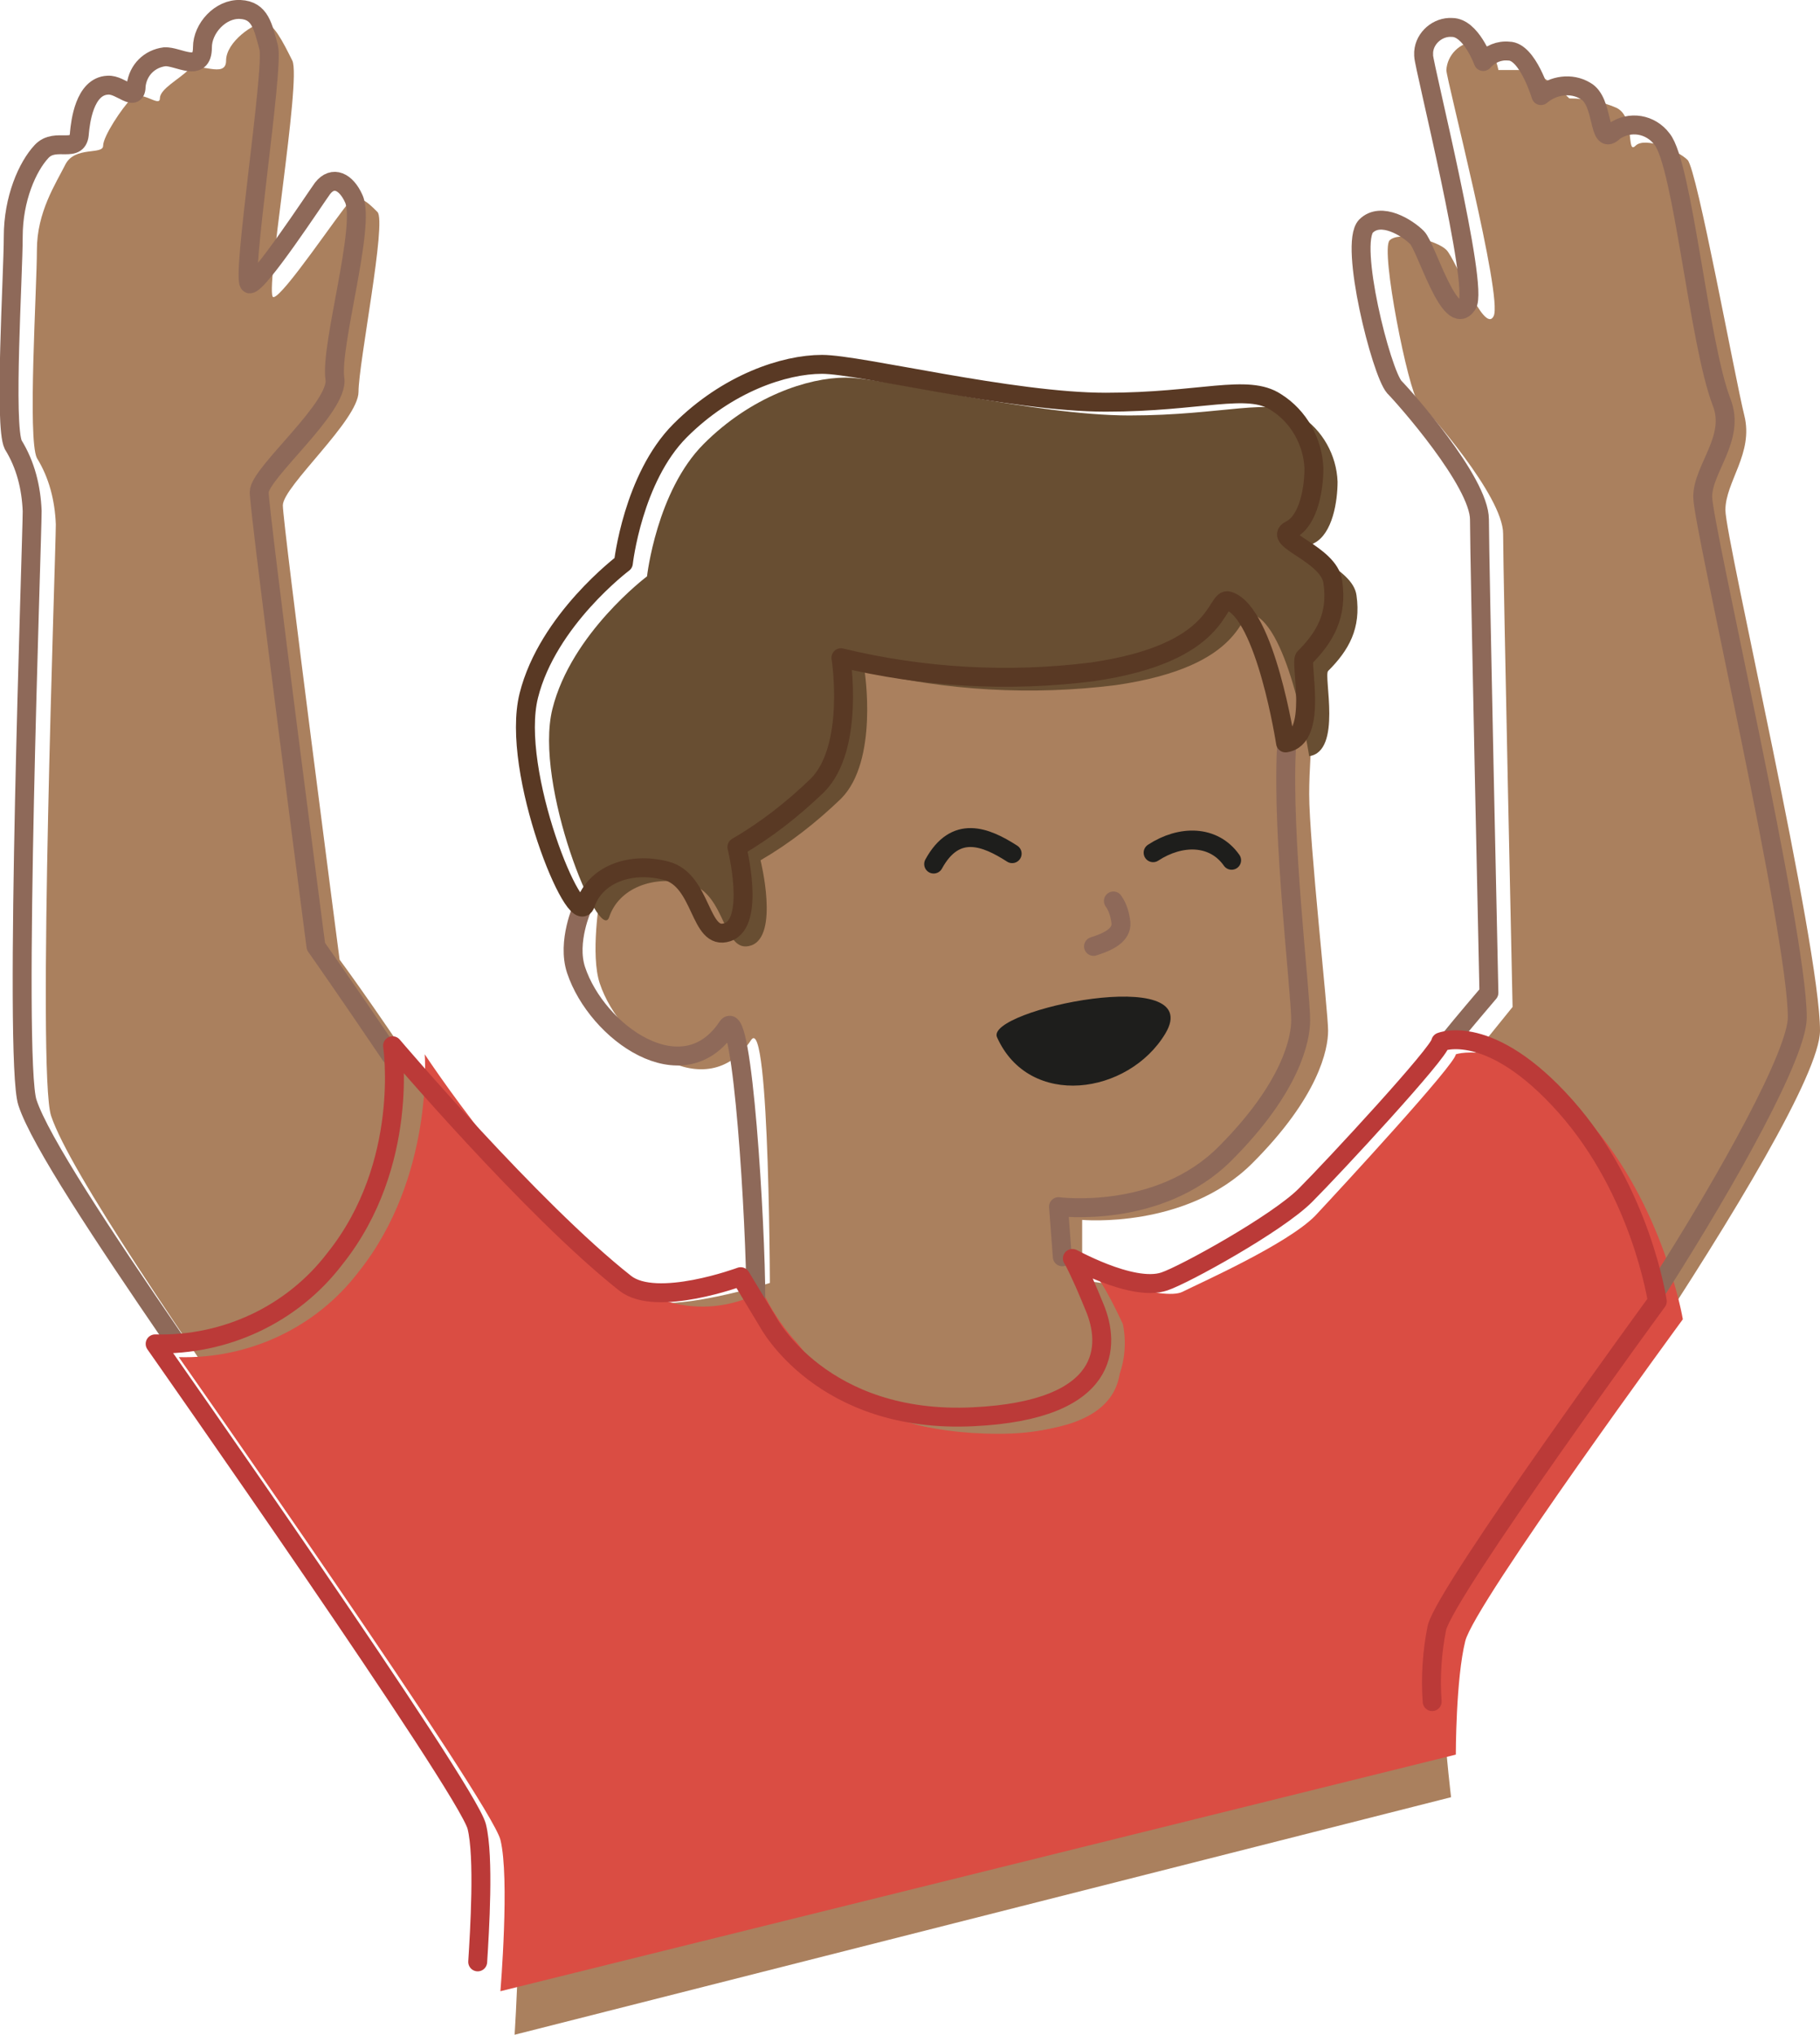 <?xml version="1.0" encoding="utf-8"?>
<!-- Generator: Adobe Illustrator 25.2.3, SVG Export Plug-In . SVG Version: 6.00 Build 0)  -->
<svg version="1.1" id="Ebene_1" xmlns="http://www.w3.org/2000/svg" xmlns:xlink="http://www.w3.org/1999/xlink" x="0px" y="0px"
	 viewBox="0 0 192.4 215" style="enable-background:new 0 0 192.4 215;" xml:space="preserve">
<style type="text/css">
	.st0{fill:#AA805E;}
	.st1{fill:#DA4D43;}
	.st2{fill:#684E32;}
	.st3{fill:none;stroke:#8E6959;stroke-width:2;stroke-linecap:round;stroke-linejoin:round;}
	.st4{fill:none;stroke:#BB3A38;stroke-width:2;stroke-linecap:round;stroke-linejoin:round;}
	.st5{fill:none;stroke:#593924;stroke-width:2;stroke-linecap:round;stroke-linejoin:round;}
	.st6{fill:none;stroke:#1E1E1C;stroke-width:2;stroke-linecap:round;}
	.st7{fill:#1E1E1C;}
</style>
<g id="Ebene_2_1_">
	<g id="Ebene_9">
		<path class="st0" d="M5.4,117.9c3.9,11.7,48,70,49,76s0,21.1,0,21.1l99-25.1c0,0-2-16.1,0-18s39-54,39-63s-10-52-10-55s3-6,2-10
			s-5-26-6-27s-4.5-2.5-5.5-1.5s0-3-2-4c-1.6-0.7-3.3-1-5-1c0,0-3-3-5-3h-2.5c0,0-0.5-3-2.5-3c-1.6,0.1-2.9,1.4-3,3c0,1,6,24,5,26
			s-4-6-5-7s-5-2-6-1s2,16,3,17s9,10,9,14s1,50,1,50s-16,20-20,23c-4,3-15,8-15,8s-8-2-10-2s-30-1-33,0s-11,3-13,2s-18-14-24-23
			s-9-13-9-13s-6-46-6-48s8-9,8-12s3-18,2-19s-2-2-3-1s-7,10-8,10s3-23,2-25s-2-4-3-4s-4,2-4,4s-3,0-4,1s-3,2-3,3s-2-1-3,0s-3,4-3,5
			s-3,0-4,2s-3,5-3,9s-1,20,0,22c1.3,2.1,1.9,4.5,2,7C5.9,58.4,3.9,113.4,5.4,117.9z"/>
		<path class="st1" d="M153.9,111.4c0,0,6-2,14,7s10,21,10,21s-22,30-23,34s-1,12-1,12l-101,25c0,0,1-12,0-16s-34-51-34-51
			c7.4,0.2,14.5-3.1,19-9c8-10,7-23,7-23s10.3,15.7,20.6,23.5c8,6.1,15.1,1.5,15.1,1.5c0.8,1.8,2,3.6,3.3,5.1c2,2,5.7,10,21.7,10
			s13.1-11.6,13.1-11.6s-2.3-5-3-5.1s7.3,2.7,9.3,1.7s11-5,14-8C141.9,125.4,153.9,112.4,153.9,111.4z"/>
		<path class="st0" d="M63.4,103.9c2.2,6.6,11.3,13.1,16,6c2-3,2,28,2,28s10,13,18,13c0,0,18,3,19-6s-4-10-4-10v-6c0,0,11,1,18-6
			c7-7,8-12,8-14s-2-20-2-25s1-12,0-13s-3-10-6-9s-43,8-43,8l-26,25C63.4,94.9,62.4,100.9,63.4,103.9z"/>
		<path class="st2" d="M138.4,79.9c0,0-2.1-13.7-6-15c-1.5-0.5-0.5,5.5-14.5,7.5c-8.8,1.1-17.8,0.6-26.5-1.5c0,0,1.5,9.5-2.5,13.5
			c-2.6,2.5-5.4,4.7-8.5,6.5c0,0,2,8-1,9s-2.6-5.5-6.5-6.5s-7.5,0.5-8.5,3.5c-1,3-8-14-6-22s10-14,10-14s1-9,6-14s11-7,15-7
			s20,4,30,4s15-2,18,0c2.4,1.5,3.9,4.2,4,7c0,2-0.5,5.5-2.5,6.5s4.1,2.5,4.5,5.5c0.5,3.5-0.8,5.8-3,8
			C139.9,71.4,141.9,79.4,138.4,79.9z"/>
		<path class="st3" d="M175.3,136.1c7.6-11.9,14.7-24.8,14.7-28.6c0-9-10-52-10-55s3.5-6.2,2-10c-2.4-6.2-4.1-25.1-6.3-27.8
			c-1.2-1.6-3.4-2-5.1-0.8c0,0-0.1,0.1-0.1,0.1c-1.6,1.4-0.9-3.3-2.9-4.4c-1.5-0.9-3.4-0.6-4.7,0.5c0,0-1.4-4.7-3.4-4.7
			c-1-0.1-2,0.3-2.7,1.1c0,0-1.3-3.6-3.3-3.6c-1.5-0.1-2.9,1.1-3,2.6c0,0.1,0,0.3,0,0.4c0,1,5.9,24.5,4.6,26.3
			c-1.8,2.7-4.3-6.1-5.3-7.1s-3.8-2.8-5.4-1.2c-1.8,1.9,1.6,15.4,3,17c1,1,9,10,9,14s1,50,1,50s-2.9,3.4-4.1,4.9"/>
		<path class="st3" d="M41.3,111.5c-5-7.4-7.9-11.5-7.9-11.5s-6-46-6-48s8.5-9,8-12c-0.5-3.5,3.3-16.2,2-19
			c-0.8-1.8-2.2-2.5-3.3-1.1C33.3,21,27.4,30,26.4,30s2.6-22.8,2-25s-0.9-3.9-3-4s-4,2-4,4c0,2.8-2.6,0.9-4,1c-1.6,0.2-2.8,1.4-3,3
			c0,2-1.6-0.1-3,0c-2.5,0.1-2.9,4-3,5c-0.1,2.4-2.5,0.4-4,2s-3,5-3,9s-1,20,0,22c1.3,2.1,1.9,4.5,2,7c0,3-2,58-0.5,62.5
			c1.3,4,8,14.1,15.4,24.9"/>
		<path class="st3" d="M61.6,95.8c0,0-1.7,3.7-0.7,6.7c2.2,6.6,11.3,13.1,16,6c1.6-2.4,3,21,3,28.7"/>
		<path class="st3" d="M112.3,132.8l-0.4-5.3c0,0,10.6,1.4,17.6-5.6c7-7,8-12.1,8-14.1c0-3.1-2-19.3-1.5-28.8"/>
		<path class="st4" d="M50.5,207.3c0.2-3.2,0.7-11.1-0.1-14.3c-1-4-34-51-34-51c7.4,0.2,14.5-3.1,19-9c8-10,6.1-22.5,6.1-22.5
			s14.7,17.3,24.6,25.1c3.3,2.6,12.2-0.7,12.2-0.7l2.9,4.8c0,0,5.7,10.8,21.7,10c14.6-0.7,14.5-7.6,12.8-11.6
			c-0.7-1.7-1.4-3.4-2.3-5.1c-0.6-0.4,6.2,3.6,9.7,2.4c2.1-0.7,11.9-6.1,14.9-9.1c3-3,14.3-15.2,14.3-16.2c0,0,5.2-2.2,13.2,6.8
			s9.7,20.6,9.7,20.6s-22.3,30.5-23.3,34.5c-0.5,2.5-0.7,5.2-0.5,7.8"/>
		<path class="st5" d="M135.9,78.5c0,0-2.1-13.7-6-15c-1.5-0.5-0.5,5.5-14.5,7.5c-8.8,1.1-17.8,0.6-26.5-1.5c0,0,1.5,9.5-2.5,13.5
			c-2.6,2.5-5.4,4.7-8.5,6.5c0,0,2,8-1,9S74.3,93,70.4,92s-7.5,0.5-8.5,3.5s-8-14-6-22s10-14,10-14s1-9,6-14s11-7,15-7s20,4,30,4
			s15-2,18,0c2.4,1.5,3.9,4.2,4,7c0,2-0.5,5.5-2.5,6.5s4.1,2.5,4.5,5.5c0.5,3.5-0.8,5.8-3,8C137.4,70,139.4,78,135.9,78.5z"/>
		<path class="st3" d="M115.6,100c1.6-0.5,3-1.2,2.9-2.5c-0.1-0.8-0.3-1.6-0.8-2.3"/>
		<path class="st6" d="M98.7,91.3c2.3-4.2,5.5-2.9,8.3-1.1"/>
		<path class="st6" d="M130.2,90.9c-1.9-2.7-5.4-2.7-8.3-0.8"/>
		<path class="st7" d="M123.2,109.2c-3.9,6.5-14.4,8-17.8,0.4C104.1,106.7,127.6,101.8,123.2,109.2"/>
	</g>
</g>
</svg>

